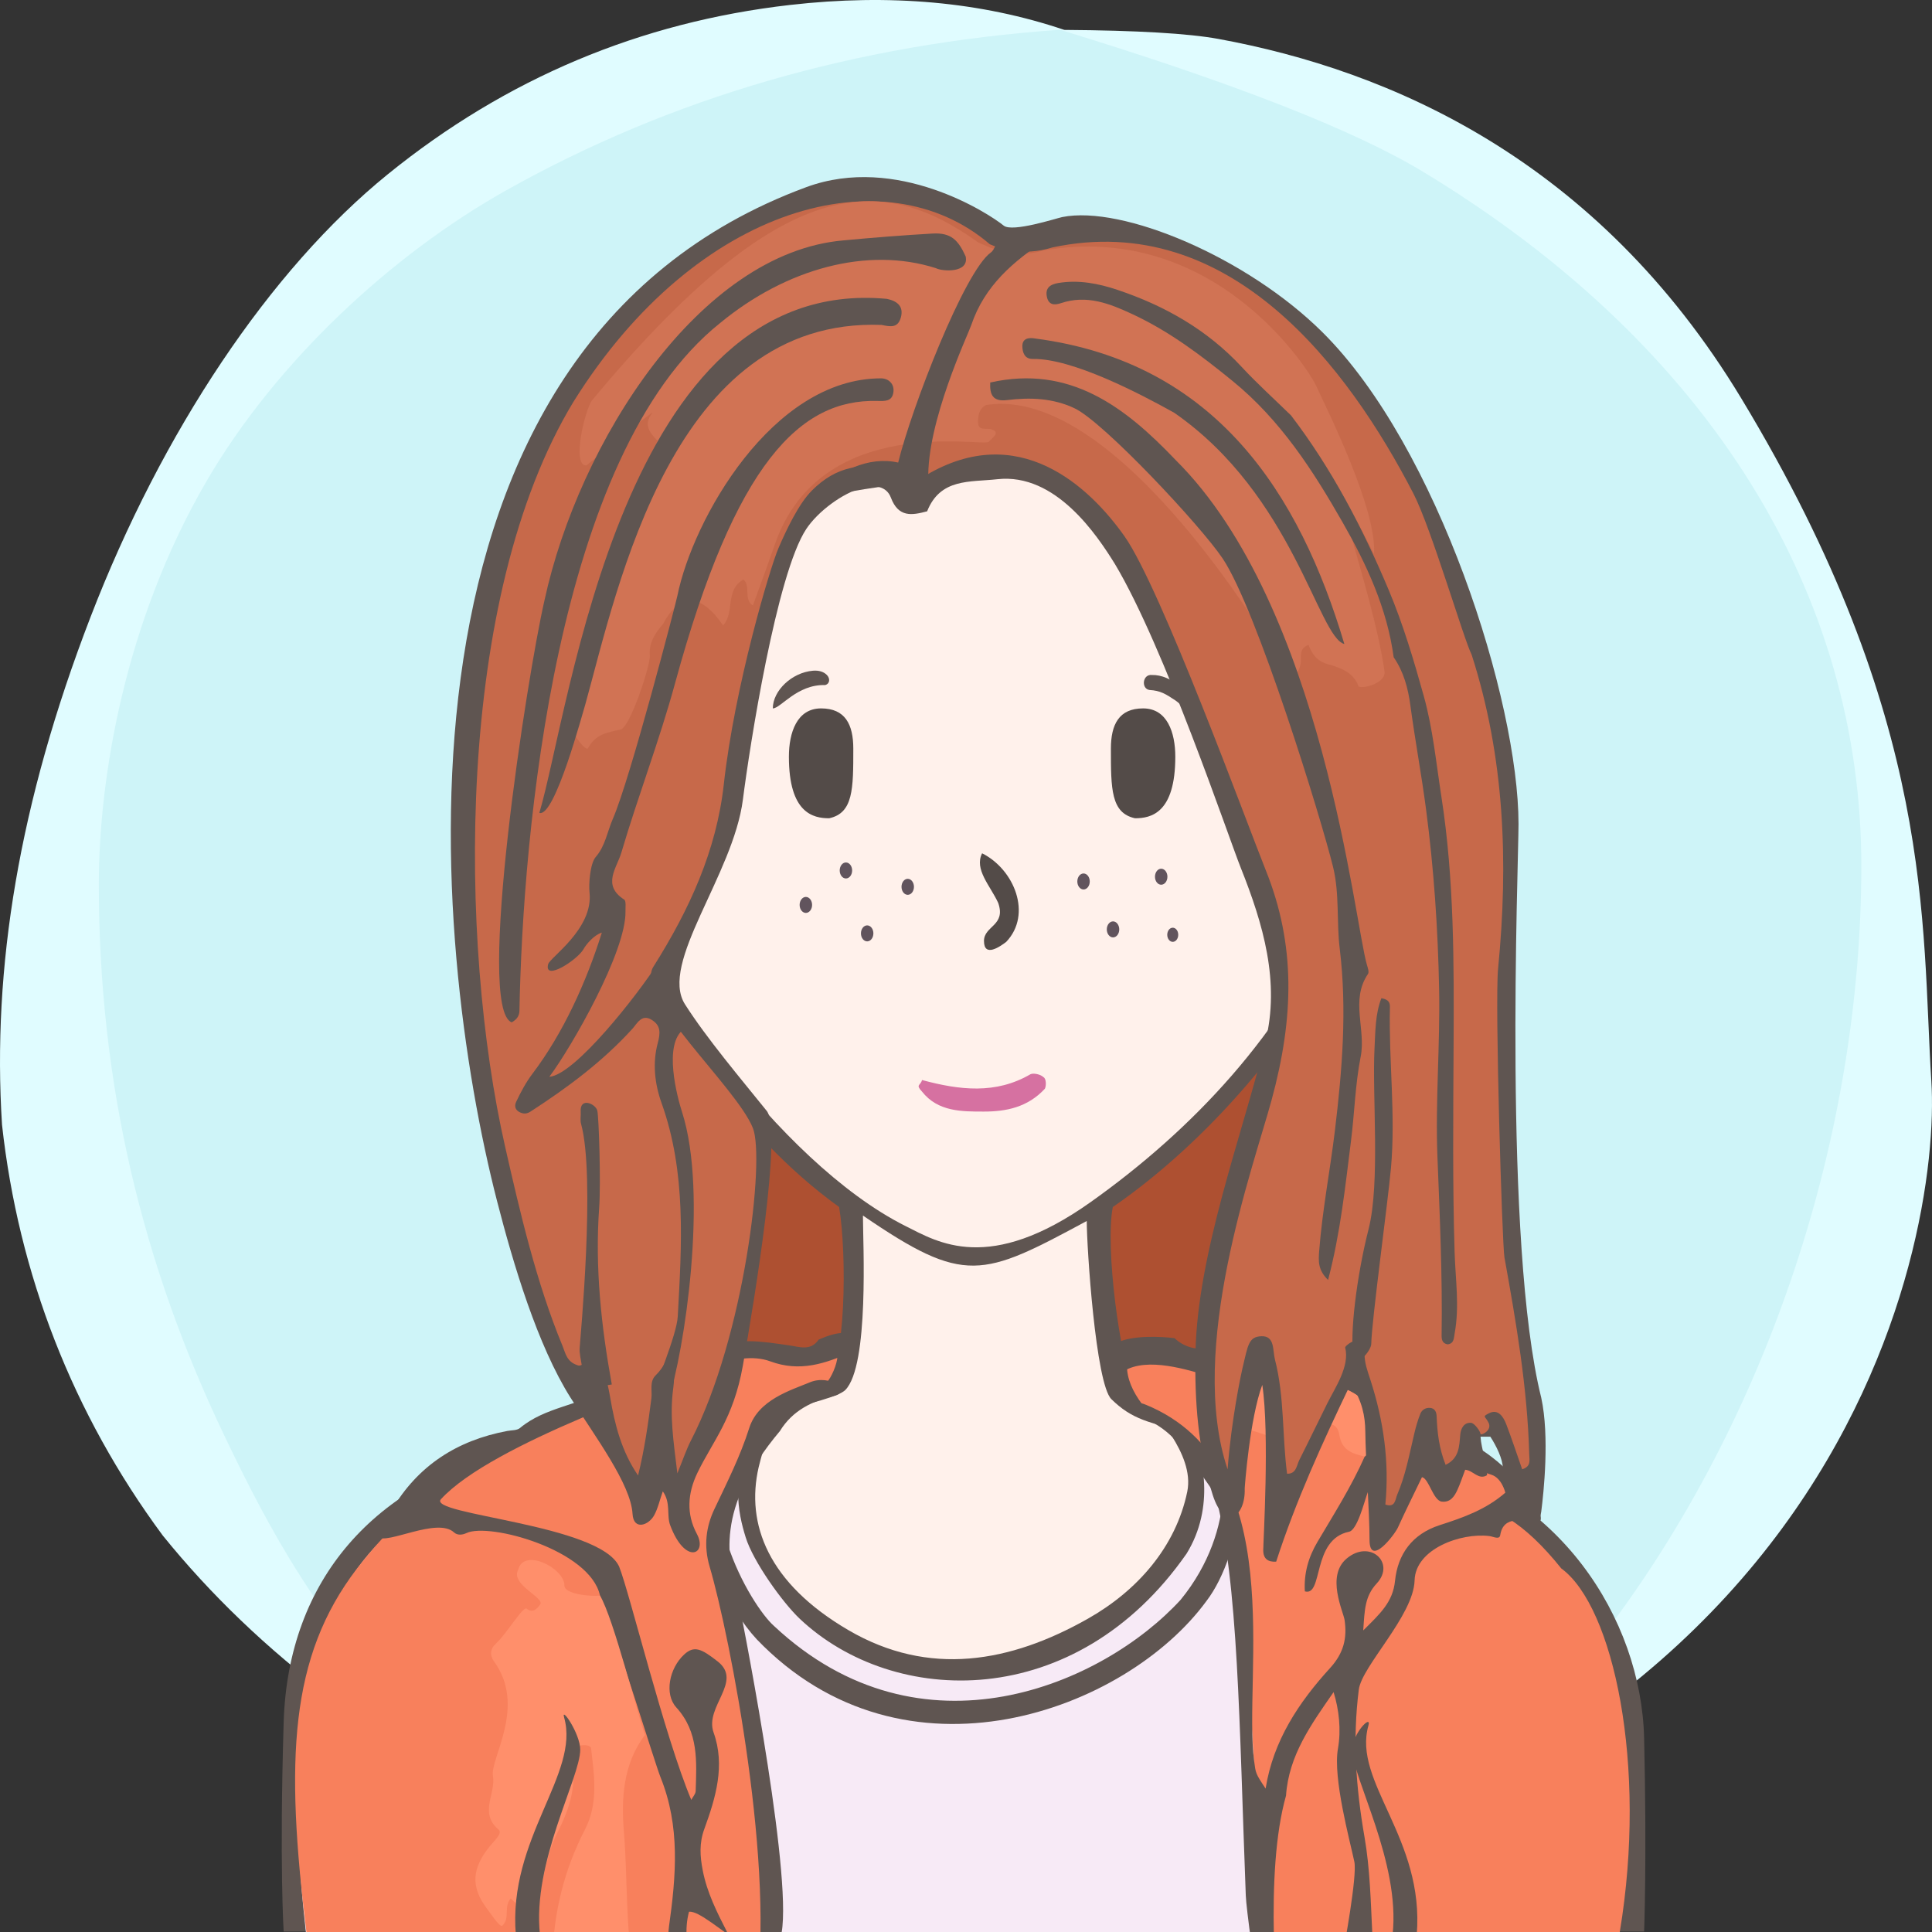 <?xml version="1.0" encoding="UTF-8"?><svg width="240" height="240" viewBox="0 0 240 240" version="1.1" xmlns="http://www.w3.org/2000/svg" xmlns:xlink="http://www.w3.org/1999/xlink"><rect x="0" y="0" width="240" height="240" fill="#333333" stroke="none"/><defs><path id="bg-layer-1" d="M239.919,134.308 C241.162,153.816 229.215,227.784 119.966,239.778 C107.376,240.801 91.116,238.421 73.512,229.716 L70.166,227.784 C48.166,217.709 32.063,205.380 20.226,190.756 C9.026,175.619 2.295,158.277 0.250,139.719 C-0.993,120.210 2.363,99.697 11.237,76.672 C20.110,53.648 33.526,33.512 48.192,21.632 C62.859,9.752 79.517,2.745 98.132,0.616 C110.542,-0.803 121.903,0.229 132.215,3.714 C141.256,3.779 147.637,4.153 151.360,4.836 C172.633,8.738 198.376,19.798 216.309,49.488 C240.530,89.588 238.676,114.799 239.919,134.308 Z"></path><path id="bg-layer-2" d="M131.682,3.697 C153.137,10.258 168.153,16.128 176.728,21.308 C212.772,43.078 231.222,74.142 231.222,107.547 C231.222,140.935 219.745,176.053 199.239,203.013 C194.350,209.441 186.113,217.023 174.529,225.761 C152.192,235.106 134.015,239.778 120,239.778 C105.985,239.778 88.750,235.544 68.294,227.074 C60.428,221.353 55.199,217.218 52.607,214.671 C39.783,202.071 33.301,189.660 27.998,178.611 C17.633,157.012 12.278,134.629 12.278,109.879 C12.278,96.555 15.529,77.178 25.631,59.817 C34.294,44.927 48.652,31.630 62.877,23.647 C83.417,12.120 106.352,5.470 131.682,3.697 Z"></path></defs><title>Beste Freundin gesucht</title><desc>Profilbild</desc><g id="beste-freundin-gesucht" stroke="none" stroke-width="1" fill="none" fill-rule="evenodd"><g fill="none" fill-rule="evenodd"><use fill="#E0FCFF" xlink:href="#bg-layer-1"></use><use fill="#CEF4F8" xlink:href="#bg-layer-2"></use></g><path d="M117.5,218 C151.466,218 178,206.639 178,155 C178,103.361 151.466,34 117.5,34 C83.534,34 67,72.861 67,124.5 C67,176.139 83.534,218 117.5,218 Z" fill="#c7694a"></path><path d="M117.5,218 C151.466,218 178,206.639 178,155 C178,103.361 151.466,34 117.5,34 C83.534,34 67,72.861 67,124.5 C67,176.139 83.534,218 117.5,218 Z" fill="#ae5031"></path><path d="M204.239,215.941 C203.891,200.941 193.503,185.068 175.905,181.120 C158.308,177.171 142.239,174.941 140.711,171.961 C139.183,168.980 137.239,154.941 138.239,149.941 C149.731,142.039 161.239,128.941 167.466,115.759 C172.494,112.941 175.264,105.123 177.239,97.941 C179.215,90.759 178.060,83.439 172.494,83.439 L170.239,83.439 C170.239,83.439 169.035,73.328 167.239,67.941 C157.239,42.941 134.606,34.061 111.622,37.832 C98.694,40.346 77.146,52.555 73.017,75.720 C72.657,78.413 72.298,84.337 72.298,84.337 C72.298,84.337 69.964,83.800 68.887,84.337 C63.239,86.941 65.239,94.941 66.239,98.941 C68.574,105.820 71.239,109.941 76.787,114.862 C83.239,126.941 91.311,140.604 104.239,149.941 C105.239,155.941 105.049,169.903 102.644,171.422 C100.239,172.941 81.859,175.863 64.239,179.941 C46.620,184.019 35.778,196.163 35.239,213.941 C34.701,231.719 35.239,239.941 35.239,239.941 L201.239,239.941 L204.239,239.941 C204.239,239.941 204.588,230.941 204.239,215.941 Z" fill="#5F5551"></path><path d="M178,184.678 C147,176.356 143,178.678 138.056,173.804 C136.106,171.881 135,154.910 135,151.678 C122,158.678 119.866,159.678 107.197,151 C107.197,154.412 108,169.678 105,172.678 C102,175.678 57,181.322 48,191 C40.647,198.907 38,207.406 38,217.678 C38,220.336 38,239.678 38,239.678 L169.291,239.792 L201,239.819 C201,239.819 209,193 178,184.678 Z" fill="#FFF1EB"></path><path d="M79.505,112.314 C70.505,110.386 66.505,94.314 68.505,88.314 C69.505,85.607 75.616,87.582 75.616,87.582 C75.616,87.582 75.725,70.427 83.505,60.314 C93.505,47.314 108.108,40 122.841,40 C134.505,40 141.654,43.413 150.505,49.314 C168.505,61.314 168.809,87.942 168.809,87.942 C168.809,87.942 171.148,87.176 172.580,87.044 C180.505,86.314 172.580,112.314 165.936,113.261 C159.505,128.314 148.169,140.314 135.505,149.314 C122.841,158.314 116.505,154.314 112.505,152.314 C96.505,144.314 79.505,119.314 79.505,112.314 Z" fill="#FFF1EB"></path><path d="M67.087,240.446 C66.087,231.446 72.087,220.943 72.087,217.446 C72.087,215.446 69.667,211.976 70.087,213.446 C72.087,220.446 63.087,228.446 64.087,240.446 L67.087,240.446 Z" fill="#5F5551"></path><path d="M171.078,240.446 C170.078,231.446 176.078,220.943 176.078,217.446 C176.078,215.446 173.658,212.976 174.078,214.446 C176.078,221.446 167.078,228.446 168.078,240.446 L171.078,240.446 Z" fill="#5F5551" transform="translate(172.039, 227.223) scale(-1, 1) translate(-172.039, -227.223) "></path><path d="M141,101.648 C138,101 138,98 138,93 C138,90 139,88 142,88 C145,88 146,91 146,94 C146,101 143,101.648 141,101.648 Z" fill="#534B48"></path><path d="M101,101.648 C98,101 98,98 98,93 C98,90 99,88 102,88 C105,88 106,91 106,94 C106,101 103,101.648 101,101.648 Z" fill="#534B48" transform="translate(102.000, 94.824) scale(-1, 1) translate(-102.000, -94.824) "></path><path d="M128.004,133.448 C128.363,133.267 129.261,133.448 129.620,133.807 C129.980,133.985 129.980,134.883 129.800,135.244 C127.645,137.576 124.944,138.084 122.222,138.084 C119.500,138.084 116.512,138.115 114.537,135.603 C113.687,134.698 114.358,134.883 114.537,134.165 C119.206,135.422 123.695,135.960 128.004,133.448 Z" fill="#D671A1"></path><path d="M125,117 C124.252,117.573 122.234,119 122.234,116.888 C122.234,115 125,115 124,112.162 C123,110 121,108 122,106 C126,108 128.252,113.573 125,117 Z" fill="#534B48"></path><path d="M100.973,83.320 C101.710,83.254 102.321,83.442 102.719,83.848 C103.146,84.288 103.098,84.947 102.499,85.101 C99,85.000 96.984,88.001 96,88.000 C96.014,85.769 98.380,83.547 100.973,83.320 Z" fill="#5F5551"></path><path d="M142.774,85.917 C141.701,85.858 141.721,84.008 142.907,84.035 C145.299,83.758 148.242,85.917 148.242,88.175 C147.625,88.098 146.613,87.211 146.076,86.920 C144.803,86.229 144.124,85.876 142.774,85.917 Z" fill="#5F5551" transform="translate(145.117, 86.093) rotate(5.000) translate(-145.117, -86.093) "></path><g><path d="M100.881,112.412 C100.881,112.960 100.534,113.406 100.106,113.406 C99.681,113.406 99.333,112.960 99.333,112.412 C99.333,111.865 99.681,111.418 100.106,111.418 C100.534,111.418 100.881,111.865 100.881,112.412" fill="#61545D"></path><path d="M146.365,116.122 C146.365,116.605 146.061,117 145.683,117 C145.304,117 145,116.605 145,116.122 C145,115.638 145.304,115.244 145.683,115.244 C146.061,115.244 146.365,115.638 146.365,116.122" fill="#61545D"></path><path d="M108.495,115.948 C108.495,116.495 108.151,116.942 107.723,116.942 C107.294,116.942 106.950,116.495 106.950,115.948 C106.950,115.400 107.294,114.954 107.723,114.954 C108.151,114.954 108.495,115.400 108.495,115.948" fill="#61545D"></path><path d="M135.374,109.500 C135.374,110.047 135.029,110.494 134.602,110.494 C134.173,110.494 133.829,110.047 133.829,109.500 C133.829,108.952 134.173,108.506 134.602,108.506 C135.029,108.506 135.374,108.952 135.374,109.500" fill="#61545D"></path><path d="M105.084,109.127 C104.656,109.127 104.311,108.681 104.311,108.133 C104.311,107.586 104.656,107.139 105.084,107.139 C105.511,107.139 105.857,107.586 105.857,108.133 C105.857,108.681 105.511,109.127 105.084,109.127 Z" fill="#61545D"></path><path d="M145.021,108.909 C145.021,109.460 144.675,109.903 144.246,109.903 C143.819,109.903 143.475,109.460 143.475,108.909 C143.475,108.363 143.819,107.915 144.246,107.915 C144.675,107.915 145.021,108.363 145.021,108.909" fill="#61545D"></path><path d="M139.038,115.452 C139.038,116.000 138.692,116.448 138.266,116.448 C137.838,116.448 137.490,116.000 137.490,115.452 C137.490,114.906 137.838,114.458 138.266,114.458 C138.692,114.458 139.038,114.906 139.038,115.452" fill="#61545D"></path><path d="M113.535,110.164 C113.535,110.712 113.189,111.158 112.762,111.158 C112.334,111.158 111.989,110.712 111.989,110.164 C111.989,109.616 112.334,109.170 112.762,109.170 C113.189,109.170 113.535,109.616 113.535,110.164" fill="#61545D"></path></g><g><path d="M64,183 C56,186 32,188 38,240 L201,240 C205,209.333 197.333,190.667 178,184 C162.095,180.611 151.574,178.474 146.438,177.588 C152.824,189.232 139.112,204.980 123,207 C106.888,209.020 83.707,193.043 95.860,175.583 C92.346,176.187 81.726,178.659 64,183 Z" fill="#F7EAF6"></path><path d="M96.149,201.982 C93.286,199.462 85.208,185.953 91.539,176.637 C93.337,176.271 94.157,176.088 93.999,176.088 C90.612,183.412 91.696,187.925 92.625,190.952 C93.554,193.978 97.222,199.079 99.342,201.083 C111.004,212.105 133.627,212.775 147.404,192.994 C150.965,187.212 149.440,180.737 148.009,177.874 L150.013,178.253 C152.396,179.661 153.900,189.869 146.663,198.731 C137.054,209.223 114.481,219.150 96.149,201.982 Z M151.289,176.637 C149.453,175.622 143.566,173.968 143.203,174.649 C142.841,175.331 148.492,180.468 147.482,185.320 C146.060,192.153 141.307,197.594 135.139,201.083 C125.506,206.533 115.394,208.339 105.406,202.509 C95.418,196.680 92.625,189.320 94.240,182.275 C95.638,176.637 96.313,176.416 98.974,174.649 C100.083,173.913 106.449,169.376 101.299,171.096 C96.149,172.817 90.976,174.567 88.538,177.417 C85.628,180.821 86.655,195.677 93.999,203.632 C112.376,222.776 139.898,212.517 149.867,198.888 C154.393,192.994 156.160,179.330 151.289,176.637 Z" fill="#5F5551"></path><path d="M102.072,167.970 C90.727,166.986 59.847,174.558 44.323,194.879 C35.962,205.824 35.431,218.634 38.062,240 C38.180,240.958 87.298,242.883 95.985,242.620 C99.921,240 83.470,188.193 93.551,178.963 C94.895,177.732 101.371,172.731 102.460,171.970 C103.549,171.210 105.567,165.853 102.072,167.970 Z" fill="#f8805c"></path><path d="M187.391,188.632 C192.382,184.142 178.821,178.678 173.969,176.967 C168.693,167.970 139.757,169.356 140.018,168.682 C140.279,168.008 139.984,169.835 140.018,170.186 C140.663,176.934 152.878,182.078 153.874,188.632 C154.152,190.455 156.824,237.181 157.047,241.103 C186.186,242.200 200.908,241.833 201.214,240 C204.672,219.258 200.420,199.549 193.947,194.836 C191.683,192.009 189.498,189.941 187.391,188.632 Z" fill="#f8805c"></path><path d="M96.885,177.77 C98.463,175.191 100.941,174.037 103.529,173.425 C106.117,172.813 103.094,170.683 100.632,171.706 C98.197,172.717 94.184,173.888 93.069,177.405 C91.957,180.913 90.314,184.159 88.745,187.466 C87.721,189.624 87.382,192.007 88.153,194.613 C90.663,203.109 96.474,232.897 93.784,248.162 C92.157,242.042 88.365,237.835 87.302,232.377 C86.948,230.563 86.852,228.96 87.493,227.202 C88.904,223.328 90.115,219.32 88.645,215.221 C87.490,211.998 92.347,208.881 89.144,206.383 C87.126,204.809 86.237,204.372 84.981,205.536 C83.141,207.24 82.499,210.439 84.010,212.099 C86.809,215.171 86.532,218.826 86.419,222.492 C86.409,222.852 86.073,223.203 85.873,223.588 C82.526,215.627 78.236,197.932 76.913,194.612 C74.534,189.316 52.996,188.184 54.779,186.234 C61.094,179.324 83.776,171.723 88.891,169.652 C90.944,168.821 93.555,168.324 95.683,169.111 C99.362,170.473 102.505,169.397 105.731,167.97 C106.276,167.717 107.271,163.960 101.695,166.413 C100.692,167.867 99.337,167.309 97.995,167.12 C94.764,166.666 91.371,166.046 88.406,167.605 C86.424,168.648 84.422,169.271 82.322,169.73 C79.787,170.285 77.495,171.162 75.230,172.565 C71.936,174.605 67.710,174.78 64.594,177.393 C64.225,177.703 63.553,177.658 63.017,177.759 C56.797,178.926 51.913,182.045 48.669,187.565 C50.312,187.928 45.996,189.894 46.987,190.915 C47.978,191.936 54.322,188.434 56.401,190.361 C56.797,190.729 57.413,190.698 57.947,190.443 C60.743,189.111 73.302,192.509 74.534,198.206 C76.767,203.997 81.368,219.08 82.047,220.761 C84.523,226.888 83.981,233.049 83.111,239.271 C82.305,245.027 87.811,250.649 85.913,243.96 C85.317,241.855 85.005,239.7 85.588,237.486 C88.025,237.175 96.418,247.468 97.198,239.304 C98.058,230.303 91.864,199.424 91.734,198.81 C90.377,193.65 88.745,187.466 96.885,177.77 Z" fill="#5F5551"></path><path d="M63.449,235.838 C62.529,236.795 63.399,238.314 62.400,239.216 C62.117,239.472 61.080,237.876 60.523,237.145 C58.404,234.362 58.624,232.040 60.915,229.255 C61.438,228.620 62.468,227.727 61.932,227.274 C59.482,225.204 61.616,222.815 61.235,220.632 C60.851,218.425 65.461,211.997 61.356,206.370 C60.833,205.653 60.868,204.833 61.603,204.173 C62.911,202.999 64.976,199.477 65.425,199.832 C66.194,200.439 66.685,199.862 67.090,199.338 C67.762,198.470 63.364,196.866 64.370,195.003 C65.033,192.224 70.139,194.797 70.115,196.974 C70.103,198.032 73.435,198.357 74.534,198.206 C76.224,201.051 79.156,212.859 80.122,215.527 C77.374,219.107 77.170,223.569 77.501,227.524 C78.003,233.527 77.638,239.608 78.852,245.548 C79.061,246.571 78.570,247.062 77.794,247.468 C77.744,247.235 76.675,241.809 75.327,241.181 C74.126,240.622 73.010,241.559 72.682,242.527 C71.710,245.390 70.305,244.762 68.631,243.305 C68.757,237.639 70.068,232.289 72.684,227.234 C74.337,224.038 73.819,220.581 73.427,217.197 C73.332,216.379 70.513,216.907 70.794,217.825 C71.879,221.368 70.806,224.608 69.230,227.681 C66.725,232.568 66.264,243.402 66.239,243.543 C65.258,242.955 65.369,241.971 65.332,241.041 C65.426,237.642 65.426,237.642 63.449,235.838 Z" fill="#ff8f6b"></path><path d="M178.425,177.382 C176.663,176.821 174.551,176.647 173.412,174.937 C170.897,171.157 167.281,169.473 162.934,168.892 C161.892,168.752 156.253,167.022 149.882,167.497 C148.513,167.701 147.026,167.298 145.905,166.231 C144.179,166.014 140.602,165.849 138.729,166.816 C138.468,167.490 138.821,170.792 139.597,170.323 C142.583,168.518 147.588,170.200 150.241,170.943 C151.891,169.351 153.957,169.409 155.979,169.663 C159.755,170.137 163.436,171.020 166.977,172.479 C168.151,172.961 169.118,173.609 169.960,174.525 C173.024,177.859 173.029,177.854 169.528,180.936 C167.883,184.651 165.710,188.078 163.649,191.561 C162.514,193.481 161.967,195.475 162.092,197.684 C164.416,198.355 162.919,191.226 167.586,190.278 C168.587,190.075 169.452,186.666 169.812,185.644 C172.615,177.680 182.000,182.194 185.246,183.189 C186.578,183.597 186.996,185.425 186.996,185.425 C184.595,187.518 181.833,188.497 178.847,189.459 C175.433,190.558 173.636,193.060 173.295,196.377 C173.025,199.003 171.492,200.412 169.347,202.537 C169.522,199.948 169.546,198.292 171.023,196.700 C173.399,194.138 170.184,191.165 167.281,193.613 C164.701,195.789 166.876,200.187 167.031,201.255 C167.354,203.484 166.934,205.337 165.232,207.205 C161.358,211.453 158.167,216.209 157.219,222.184 C155.942,220.277 155.997,220.270 155.801,218.820 C154.364,208.194 160.394,181.964 142.397,174.525 C140.447,173.719 142.248,175.303 141.866,176.024 C145.905,177.884 146.784,179.661 150.972,185.644 C153.863,196.700 153.932,214.076 154.756,235.463 C154.788,236.310 155.057,238.545 155.459,241.491 C156.887,251.950 158.518,253.117 158.247,240.601 C158.106,234.109 158.424,227.773 159.753,223.063 C160.099,218.024 162.902,214.185 165.662,210.201 C166.336,212.359 166.619,214.870 166.204,217.231 C165.561,220.884 167.678,228.602 168.241,231.267 C168.618,233.056 166.959,241.905 166.794,242.855 C166.525,244.403 170.565,242.105 170.478,240.337 C170.278,236.253 170.195,232.163 169.500,228.172 C168.434,222.041 168.012,216.067 168.796,209.885 C169.164,206.978 175.609,200.680 175.726,196.319 C175.831,192.404 181.486,190.380 185.003,190.814 C185.523,190.878 186.263,191.306 186.362,190.702 C186.772,188.201 189.098,188.943 191.199,188.993 C191.996,189.011 190.414,184.726 188.683,184.251 C186.161,181.103 182.248,178.601 178.425,177.382 Z" fill="#5F5551"></path><path d="M169.528,180.935 C168.023,180.587 166.675,180.172 166.381,178.262 C166.141,176.696 164.924,176.619 163.958,177.487 C160.294,180.772 156.786,177.341 153.214,177.315 C152.861,177.312 150.702,172.958 149.274,171.738 C148.804,171.335 149.863,171.186 150.239,170.944 C151.892,169.351 153.957,169.409 155.978,169.662 C159.755,170.137 163.435,171.019 166.977,172.477 C168.150,172.962 169.118,173.609 169.959,174.524 C173.024,177.858 173.029,177.853 169.528,180.935" fill="#ff8f6b"></path><path d="M166.528,240.172 C166.528,240.172 166.523,240.192 166.523,240.192" fill="#5F5551"></path><path d="M171.069,240.353 C170.069,231.353 176.069,220.850 176.069,217.353 C176.069,215.353 173.649,212.883 174.069,214.353 C176.069,221.353 167.069,228.353 168.069,240.353 L171.069,240.353 Z" fill="#5F5551" transform="translate(172.030, 227.130) scale(-1, 1) translate(-172.030, -227.130) "></path><path d="M67.078,240.353 C66.078,231.353 72.078,220.850 72.078,217.353 C72.078,215.353 69.658,211.883 70.078,213.353 C72.078,220.353 63.078,228.353 64.078,240.353 L67.078,240.353 Z" fill="#5F5551"></path></g><g><path d="M77.423,116.572 C77.746,121.114 76.807,122.067 76.320,123.109 C74.400,118.788 75.386,109.078 75.865,107.572 C76.324,105.996 76.544,105.237 75.601,105.024 C74.636,104.806 74.204,105.865 74.033,106.631 C72.679,112.733 73.631,122.088 74.761,124.298 C75.740,126.213 77.142,126.345 77.746,124.286 C77.936,123.642 78.422,122.689 78.777,119.438 L77.423,116.572 Z" fill="#BEC0C2"></path><path d="M77.906,116.105 C78.375,116.872 79.751,119.522 79.863,119.715 C79.975,119.908 79.596,127.756 76.386,127.756 C71.881,127.030 71.396,113.010 72.816,107.098 C73.001,106.661 73.787,104.454 75.091,104.454 C75.234,104.464 76.178,104.697 76.558,104.847 C78.307,105.309 76.849,109.205 76.558,111.347 C76.110,114.879 75.914,119.367 76.309,121.940 C76.469,121.201 76.630,115.259 76.181,113.298 M77.518,117.271 C77.518,119.715 77.267,123.434 76.309,123.332 C74.921,123.184 74.941,113.318 75.091,111.347 C75.174,110.36 75.270,109.379 75.451,108.388 C75.549,107.871 75.707,107.409 75.815,106.945 C75.934,106.504 75.972,106.102 75.815,105.995 C75.695,105.899 75.453,105.806 75.091,105.715 C72,112.276 73.761,125.273 76.386,125.692 C77.492,125.692 78.670,121.226 78.530,119.446" fill="#5F5551"></path><path d="M170.575,112.732 C170.982,115.461 170.726,122.324 169.722,124.028 C167.971,119.707 169.266,110.887 169.613,108.983 C170.007,106.998 169.976,106.590 169.032,106.378 C168.067,106.160 168.076,107.210 167.835,108.111 C166.373,113.596 167.156,123.070 168.192,125.652 C168.994,127.648 170.417,127.647 171.179,125.639 C171.827,123.929 172.546,115.837 171.872,110.919 L170.575,112.732 Z" fill="#BEC0C2"></path><path d="M172.842,108.553 C173.453,110.942 173.467,114.837 173.374,117.271 C173.259,119.710 173.105,126.553 170.503,127.861 C165.636,129.089 165.915,120.018 165.915,116.671 C165.915,113.812 166.016,104.563 169.200,105.092 C171.691,105.505 170.418,108.742 170.324,109.331 C169.165,113.174 169.599,122.698 169.714,122.682 C169.828,122.667 170.234,114.425 169.382,111.102 L172.842,108.553 Z M170.503,112.096 C171.209,115.814 170.453,124.797 169.714,124.322 C167.806,123.096 168.850,111.961 169.200,109.542 C169.285,108.930 169.421,108.332 169.487,107.757 C169.520,107.476 169.584,106.798 168.965,106.71 C168.220,106.663 167.960,109.331 167.960,109.331 C167.545,111.682 167.246,114.102 167.306,116.503 C167.382,118.903 167.147,125.591 169.200,126.524 C169.528,126.758 170.171,126.604 170.503,126.175 C172.035,124.489 172.341,112.792 171.729,110.588 L170.503,112.096 Z" fill="#5F5551"></path></g><g ><g ><path d="M188.636,102.358 C188.636,87.085 178.640,55.520 164.273,41.264 C154.860,31.925 139.394,25.463 131.955,26.964 C131.258,27.105 125.752,28.902 124.683,28.027 C122.817,26.504 111.415,19.099 100.165,23.246 C45.895,43.257 53.623,117.632 61.745,149.197 C63.754,157.007 66.755,167.098 70.881,173.635 C73.926,178.460 78.360,184.350 78.576,188.056 C78.699,190.147 80.570,189.494 81.259,188.240 C81.741,187.362 81.945,186.355 82.336,185.262 C83.362,186.702 82.781,188.213 83.255,189.477 C85.120,194.458 87.927,193.087 86.566,190.546 C85.245,188.079 85.405,185.524 86.631,182.973 C88.527,179.031 91.121,176.236 92.289,169.598 C93.761,161.231 97.193,140.415 95.244,137.997 C92.115,134.111 87.774,128.978 85.092,124.760 C81.842,119.648 91.096,108.691 92.289,99.304 C93.122,92.757 96.466,71.269 100.165,65.702 C101.585,63.565 104.643,61.246 107.160,60.592 C108.641,60.206 110.129,60.385 110.665,61.808 C111.609,64.316 113.278,64.018 115.170,63.518 C116.816,59.387 120.463,59.912 123.889,59.530 C131.144,58.722 136.282,66.479 138.517,70.093 C144.632,80.317 152.612,103.998 154.143,107.830 C156.904,114.746 159.041,121.988 157.188,129.403 C154.247,141.172 148.761,155.710 148.509,167.968 C148.384,174.012 148.814,179.931 150.640,185.681 C152.105,190.294 154.744,188.447 154.622,184.906 C154.624,184.680 155.252,176.198 156.805,172.034 C157.723,178.051 156.926,191.500 156.925,192.580 C156.923,193.650 157.532,194.061 158.532,193.993 C160.963,186.488 164.204,179.352 167.803,171.865 C169.234,174.077 169.580,175.922 169.602,177.796 C169.643,181.428 170.127,187.772 170.127,191.273 C170.127,194.773 173.275,190.582 173.641,189.780 C174.613,187.645 175.659,185.544 176.642,183.500 C177.508,183.658 178.026,186.412 179.105,186.536 C180.164,186.658 180.666,185.902 181.041,185.089 C181.401,184.311 181.664,183.487 182.01,182.580 C182.989,182.635 183.668,183.911 184.728,183.254 C184.713,181.627 184.023,180.096 183.917,178.472 L185.134,178.472 C185.874,179.596 186.683,181.251 186.689,182.397 C187.620,183.934 188.395,189.527 189.551,189.677 C190.769,189.835 191.338,188.737 191.460,187.772 C191.764,185.413 192.505,178.434 191.460,173.635 C186.711,154.597 188.636,107.503 188.636,102.358 Z" fill="#5F5551"></path><path d="M186.887,156.190 C186.603,154.610 185.683,124.559 186.097,120.333 C187.395,107.101 186.912,94.071 182.813,81.327 C181.797,79.327 177.806,65.624 175.579,61.311 C167.511,45.700 152.838,26.056 130.763,30.730 C127.014,31.916 124.023,30.807 122.960,30.342 C110.047,19.254 86.613,25.262 71.235,49.914 C56.451,74.316 57.018,117.189 62.739,142.409 C64.620,150.704 66.639,159.364 69.880,167.197 C70.239,168.063 70.383,169.156 71.729,169.590 C72.716,170.103 74.529,166.131 75.807,173.643 C76.376,176.998 77.224,180.310 79.263,183.287 C80.058,180.087 80.509,176.905 80.917,173.718 C81.041,172.746 80.652,171.632 81.448,170.850 C82.481,169.838 83.012,168.623 83.310,167.356 C83.686,169.034 83.869,170.716 83.637,172.418 C83.163,175.879 83.659,178.967 84.143,183.024 C84.902,181.161 85.283,180.006 85.839,178.929 C92.512,165.992 95.038,143.921 93.527,140.132 C91.496,135.038 78.812,123.820 81.153,120.112 C85.624,113.026 89.000,105.693 89.915,97.417 C91.260,85.238 95.669,70.513 96.685,68.139 C97.635,65.919 99.202,62.581 100.867,60.924 C103.851,57.951 107.012,57.343 111.614,58.379 C112.660,59.006 113.047,59.544 115.020,59.043 C126.536,52.212 135.294,60.407 139.677,66.600 C144.204,72.993 154.873,102.220 157.243,108.115 C160.950,117.337 160.764,126.338 157.970,136.620 C155.670,145.082 147.464,167.542 152.497,182.528 C152.948,176.445 154.187,170.612 154.338,169.988 C155.027,167.131 155.078,166.042 156.707,165.992 C158.385,165.939 158.081,167.733 158.377,168.881 C159.576,173.520 159.262,178.322 159.885,183.072 C161.043,183.099 161.061,182.052 161.405,181.370 C162.589,179.027 163.725,176.657 164.894,174.306 C165.835,172.412 167.700,169.711 167.102,167.395 C167.042,167.165 169.573,165.132 169.511,168.136 C169.486,169.305 169.895,170.353 170.240,171.421 C171.870,176.460 172.610,181.611 172.093,186.899 C173.343,187.336 173.323,186.245 173.558,185.697 C174.604,183.272 175.073,180.671 175.681,178.112 C175.881,177.264 176.120,176.415 176.444,175.610 C176.632,175.146 177.081,174.854 177.635,174.891 C178.273,174.934 178.447,175.456 178.465,175.937 C178.540,177.943 178.764,179.915 179.579,181.968 C181.256,181.174 181.274,179.692 181.397,178.220 C181.464,177.435 181.871,176.676 182.746,176.750 C183.176,176.786 183.907,177.830 183.907,178.112 C183.907,178.394 185.396,177.717 184.922,176.750 C184.500,175.891 184.084,176.021 184.943,175.572 C186.097,174.968 186.753,175.978 187.121,176.948 C187.822,178.788 188.438,180.661 189.090,182.521 C190.219,182.163 189.988,181.407 189.966,180.648 C189.743,172.390 188.345,164.288 186.887,156.190 Z" fill="#c7694a"></path><path d="M163.400,47.727 C162.699,46.230 151.068,27.384 129.58,31.114 C125.854,32.303 122.557,30.568 121.5,30.099 C109.409,21.466 97.248,21.269 73.517,49.755 C72.618,51.104 71,57.899 72.846,57.820 C73.658,57.171 81.602,50.595 81.017,51.326 C79.889,52.730 80.700,53.758 81.675,54.746 C78.845,63.185 71.013,89.558 71,90.570 C71.146,91.156 72.789,93.415 73.050,92.933 C73.995,91.180 75.443,90.994 77.097,90.620 C78.296,90.350 80.834,82.527 80.727,81.418 C80.578,79.850 81.414,78.604 82.394,77.476 C82.841,76.582 85.587,71.427 89.818,77.692 C91.309,76.116 90.020,73.290 92.356,71.986 C93.290,72.826 92.339,74.510 93.529,75.213 C94.778,71.795 95.685,69.270 96.25,67.637 C101.923,51.230 122.120,55.557 122.825,54.878 C123.645,54.087 124.128,53.687 123.176,53.339 C122.572,53.118 121.542,53.596 121.501,52.501 C121.471,51.684 121.599,50.756 122.513,50.307 C139.133,47.727 158.759,81.712 159.375,82.797 C160.232,83.513 161.121,84.575 161.569,82.446 C161.732,81.676 161.230,80.640 162.545,80.097 C163.002,81.266 163.556,82.117 165.017,82.530 C166.330,82.903 168.111,83.434 168.743,85.217 C168.895,85.648 172.038,85.037 172.000,83.494 C170.523,72.657 162.438,52.547 170.682,68.815 C171.067,63.397 165.133,51.430 163.400,47.727 Z" fill="#d17354"></path><path d="M84.153,73.981 C83.958,74.942 78.307,96.710 76.145,101.680 C75.448,103.279 75.198,105.080 74.007,106.453 C73.291,107.276 73.122,109.859 73.233,110.857 C73.734,115.395 68.300,118.939 68.090,119.782 C67.542,121.966 71.772,119.213 72.496,117.890 C72.791,117.353 73.757,116.158 74.762,115.852 C72.825,122.051 69.937,128.366 66.167,133.351 C65.319,134.474 64.705,135.639 64.123,136.866 C63.885,137.363 63.981,137.852 64.510,138.137 C64.968,138.386 65.411,138.402 65.890,138.093 C70.475,135.127 74.840,131.889 78.553,127.807 C79.151,127.150 79.701,125.913 80.953,126.686 C82.061,127.372 82.067,128.247 81.709,129.571 C81.046,132.023 81.321,134.618 82.175,137.003 C85.277,145.666 84.679,154.625 84.194,163.535 C84.064,165.914 81.272,172.290 81.294,173.033 C82.227,173.283 82.863,174.411 83,174 C85,168 88.005,148.359 84.732,138.160 C84.162,136.386 82.304,129.623 85,127.807 C84.555,127.040 82.007,121.542 81.654,119.747 C79.252,123.504 71.444,133.519 68.240,133.765 C71.034,130.021 77.806,118.187 77.700,113.204 C77.689,112.703 77.794,111.913 77.538,111.750 C74.745,109.954 76.624,107.818 77.181,105.934 C79.265,98.872 81.915,92.003 83.856,84.885 C91.367,57.337 99.475,49.570 108.963,49.806 C109.958,49.829 110.791,49.875 110.974,48.773 C111.152,47.696 110.378,47 109.440,47 C95.900,47 86.057,64.568 84.153,73.981 Z" fill="#5F5551"></path><path d="M72.009,167.453 C71.903,168.531 72.787,171.141 72.548,173 C73.587,172.535 74.719,172.169 76,171.983 C74.681,164.738 73.901,157.452 74.428,150.074 C74.654,146.929 74.398,138.836 74.201,137.977 C74.004,137.116 72.009,136.241 72.137,138.101 C72.171,138.602 72.051,139.134 72.181,139.607 C74.000,146.226 72.070,166.345 72.009,167.453" fill="#5F5551"></path><path d="M172.658,125.204 C172.669,124.746 172.684,124.186 171.601,124 C170.837,125.964 170.858,128.100 170.748,130.226 C170.443,136.122 171.476,146.944 170.007,152.699 C168.528,158.494 167.623,165.971 168.153,168.497 C168.461,169.974 170.323,167.813 170.341,166.951 C170.402,164.000 172.426,149.191 172.790,145.102 C173.384,138.477 172.514,131.840 172.658,125.204" fill="#5F5551"></path><path d="M123.096,31.357 C119.823,33.669 113.241,50.655 111.575,57.463 C108.070,56.654 103.791,58.342 101,62 C105.230,60.875 115.322,59.688 115.318,59.607 C115.085,52.476 120.248,41.583 120.654,40.380 C122.316,35.475 125.870,32.474 130,29.744 C129.516,28.899 124.884,28.682 123.924,29.575 C123.886,29.919 123.556,31.033 123.096,31.357 Z" fill="#5F5551"></path><path d="M123.008,47.516 C132.897,45.301 139.752,50.534 146.057,57.162 C164.373,75.354 168.249,114.669 169.814,119.891 C169.921,120.245 170.094,120.759 169.937,120.988 C167.721,124.243 169.701,127.861 169.030,131.256 C168.347,134.706 168.268,138.251 167.826,141.732 C167.107,147.405 166.522,153.128 164.979,159 C163.714,157.774 163.776,156.675 163.873,155.408 C164.257,150.374 165.228,145.424 165.830,140.421 C166.734,132.894 167.349,125.416 166.427,117.857 C166.014,114.485 166.420,111.057 165.598,107.697 C164.144,101.754 156.129,75.723 151.888,69.385 C149.164,65.315 137.125,52.458 133.507,50.730 C130.825,49.449 127.964,49.347 125.096,49.700 C123.297,49.920 122.940,48.995 123.008,47.516" fill="#5F5551"></path><path d="M173.127,81.647 C172.315,75.576 169.742,70.064 166.797,64.911 C163.114,58.461 159.089,52.194 153.110,47.324 C149.203,44.141 145.303,41.193 140.748,39.062 C137.858,37.710 135.011,36.575 131.782,37.663 C130.959,37.940 130.273,37.880 130.055,36.904 C129.804,35.785 130.441,35.328 131.456,35.157 C133.992,34.731 136.475,35.222 138.814,36.007 C144.673,37.972 149.952,40.950 154.232,45.567 C156.181,47.670 158.320,49.596 160.373,51.602 C165.463,58.268 169.286,65.609 172.534,73.349 C174.332,77.636 175.634,82.046 176.867,86.463 C177.997,90.521 178.407,94.790 179.057,98.977 C180.655,109.269 180.621,119.645 180.570,130.023 C180.528,138.540 180.437,147.064 180.697,155.573 C180.800,158.935 181.320,162.272 180.704,165.630 C180.597,166.216 180.643,166.901 179.839,167 C179.127,166.902 179.074,166.322 179.082,165.874 C179.192,158.493 178.858,151.129 178.566,143.754 C178.293,136.827 178.905,129.832 178.773,122.906 C178.631,115.452 178.126,107.958 177.145,100.503 C176.576,96.188 175.777,91.911 175.198,87.601 C174.919,85.521 174.371,83.437 173.127,81.647" fill="#5F5551"></path><path d="M167,80 C163.760,79.161 160.634,61.519 145.868,51.276 C141.648,48.922 133.214,44.505 128.300,44.591 C127.249,44.608 127.022,43.744 127.001,43.047 C126.971,42.025 127.797,41.903 128.604,42.052 C151.088,44.996 161.463,61.419 167,80" fill="#5F5551"></path><path d="M104.804,29.860 C108.137,29.540 112.491,29.201 115.841,29.012 C118.165,28.881 119.035,29.837 119.957,31.850 C120.418,33.969 117.018,33.721 116.259,33.312 C107.758,30.599 97.662,33.355 89.448,40.133 C68.965,56.488 64.938,103.702 64.525,125.598 C64.499,126.090 64.326,126.575 63.567,127 C59.070,125.325 65.462,84.016 67.644,74.551 C71.910,54.909 86.894,31.375 104.804,29.860" fill="#5F5551"></path><path d="M110.170,37.125 C111.407,37.382 112.313,38.026 111.898,39.464 C111.528,40.747 110.657,40.604 109.510,40.362 C83.555,39.399 76.758,72.927 72.714,87.487 C72.400,88.453 68.913,101.617 67,100.977 C70.873,87.992 77.235,34.072 110.170,37.125" fill="#5F5551"></path></g></g></g></svg>